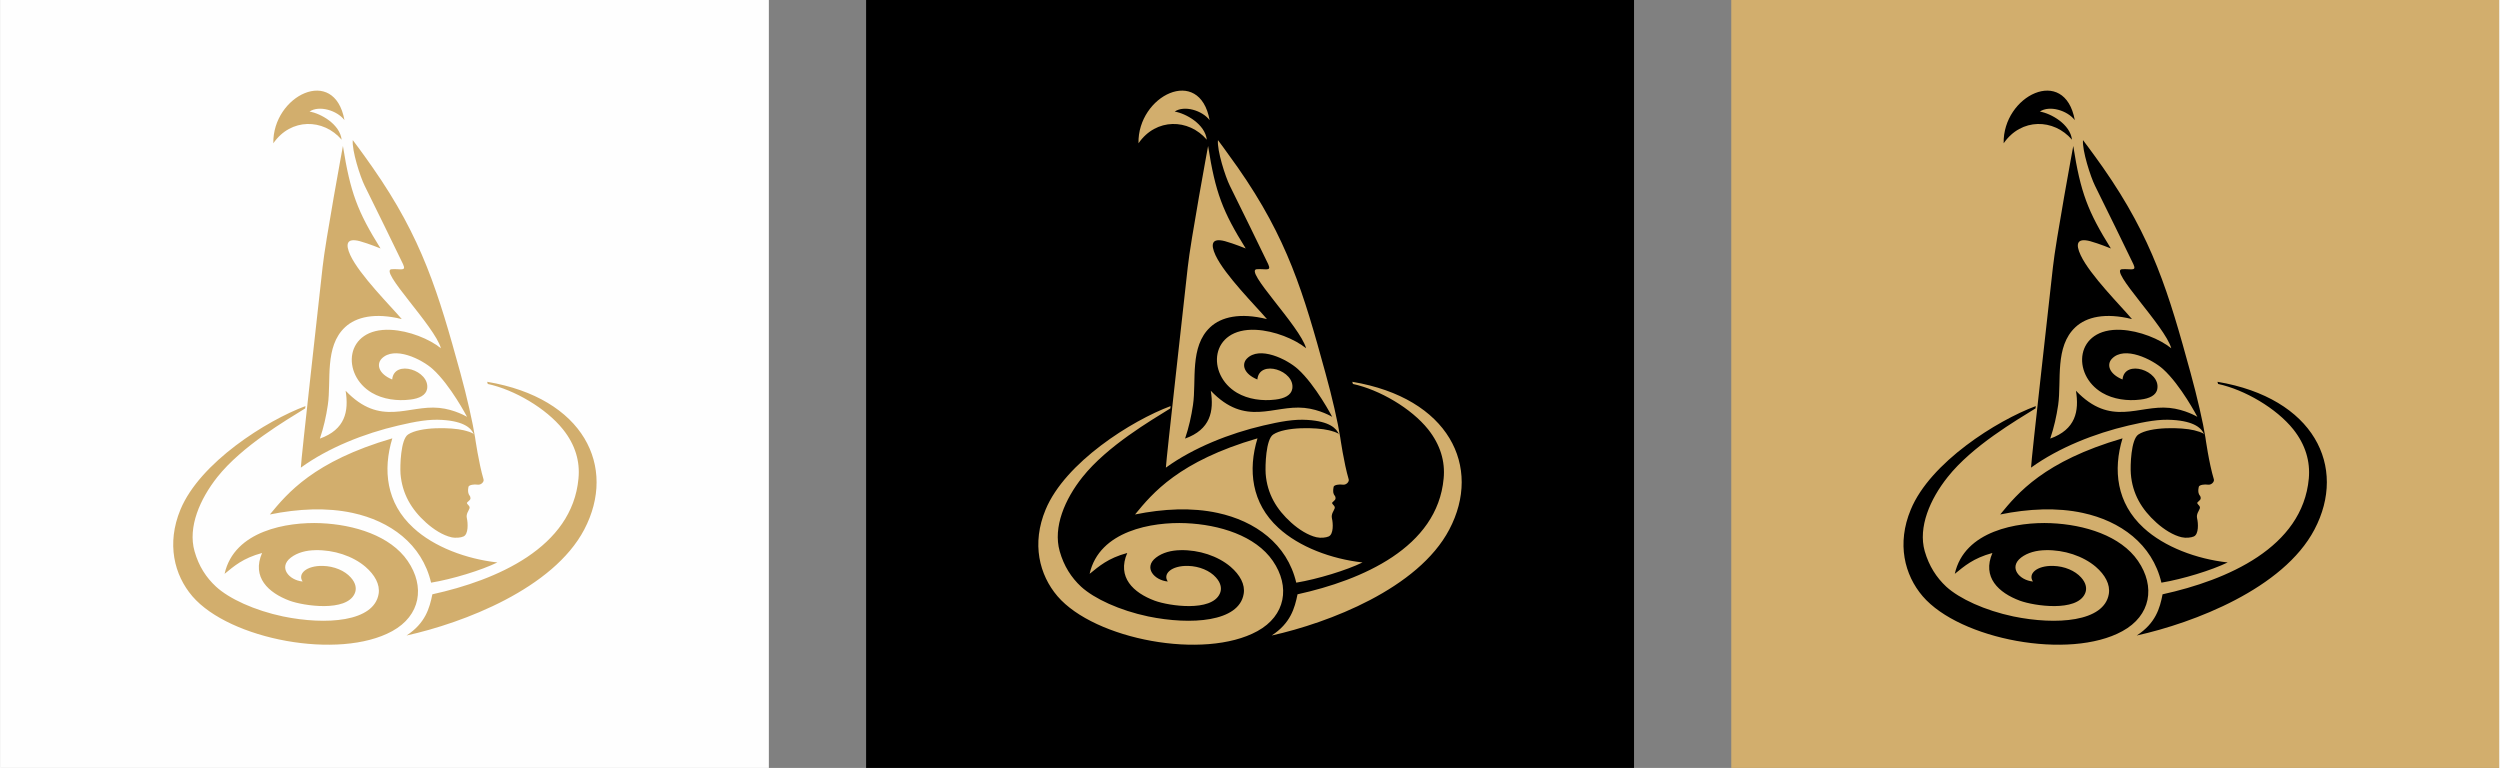 <?xml version="1.0" encoding="UTF-8"?>
<!DOCTYPE svg PUBLIC "-//W3C//DTD SVG 1.1//EN" "http://www.w3.org/Graphics/SVG/1.1/DTD/svg11.dtd">
<!-- Creator: CorelDRAW -->
<svg xmlns="http://www.w3.org/2000/svg" xml:space="preserve" width="739px" height="227px" version="1.1" style="shape-rendering:geometricPrecision; text-rendering:geometricPrecision; image-rendering:optimizeQuality; fill-rule:evenodd; clip-rule:evenodd"
viewBox="0 0 195.25 60.02"
 xmlns:xlink="http://www.w3.org/1999/xlink"
 xmlns:xodm="http://www.corel.com/coreldraw/odm/2003">
 <rect x="0" y="0" width="195.25" height="60.02" fill="#808080" stroke="none"/>
 <defs>
  <style type="text/css">
   <![CDATA[
    .fil0 {fill:#FEFEFE}
    .fil2 {fill:#D2AE6D}
    .fil1 {fill:black}
   ]]>
  </style>
 </defs>
 <g id="Layer_x0020_1">
  <g id="_2592411208928">
   <rect class="fil0" width="60.02" height="60.02"/>
   <rect class="fil1" x="67.62" width="60.02" height="60.02"/>
   <rect class="fil2" x="135.24" width="60.02" height="60.02"/>
   <path class="fil2" d="M23.44 36.55c0.02,-0.71 1.49,-13.68 1.7,-15.67 0.21,-2 1.59,-9.47 1.59,-9.47 0.58,3.65 1.14,5.12 2.94,8.01 0,0 -0.9,-0.37 -1.62,-0.57 -1.02,-0.27 -1.15,0.21 -0.74,1.1 0.73,1.56 3.18,4 4.02,4.99 -2.1,-0.52 -3.57,-0.17 -4.43,0.63 -1.63,1.52 -1.07,4.17 -1.35,6.08 -0.13,0.88 -0.32,1.74 -0.62,2.63 1.98,-0.71 2.27,-2.13 2.01,-3.74 2.73,2.86 4.87,1.1 7.31,1.34 1.22,0.12 2.18,0.7 2.18,0.7 0,0 -1.3,-2.49 -2.69,-3.74 -0.83,-0.75 -3,-1.84 -3.99,-0.8 -0.41,0.44 -0.24,1.18 0.83,1.62 0.15,-1.61 2.97,-0.7 2.73,0.73 -0.09,0.51 -0.63,0.76 -1.31,0.84 -1.03,0.13 -2.14,-0.02 -3.01,-0.53 -2.41,-1.42 -2.14,-5.1 1.48,-4.92 1.44,0.07 3.03,0.72 3.92,1.44 -0.48,-1.73 -4.93,-6.14 -3.84,-6.18 0.72,-0.04 1.14,0.19 0.88,-0.39 -0.26,-0.57 -2.5,-5.12 -3,-6.13 -0.35,-0.7 -1.01,-2.76 -0.93,-3.57 0,0 0.68,0.89 1.55,2.14 3.89,5.57 5.13,9.78 6.86,16.06 0.51,1.86 0.97,3.89 1.15,5.05 0,0 0.28,1.98 0.66,3.27 0.06,0.18 -0.19,0.45 -0.46,0.41 -0.27,-0.04 -0.67,0.01 -0.72,0.17 -0.02,0.08 -0.05,0.3 -0.01,0.47 0.05,0.23 0.16,0.2 0.17,0.42 0,0.2 -0.33,0.29 -0.27,0.41 0.06,0.12 0.25,0.21 0.19,0.39 -0.06,0.19 -0.29,0.43 -0.2,0.78 0.08,0.36 0.13,1.24 -0.27,1.41 -0.2,0.09 -0.6,0.14 -0.95,0.06 -0.65,-0.15 -1.37,-0.6 -1.97,-1.14 -1.16,-1.04 -1.87,-2.26 -2,-3.82 -0.04,-0.62 0.01,-2.69 0.59,-3.07 0.93,-0.62 3.38,-0.57 4.36,-0.33 0.22,0.06 0.69,0.17 0.78,0.32 -0.18,-0.46 -0.72,-1.02 -2.46,-1.13 -1.04,-0.07 -2.09,0.12 -3.45,0.44 -2.62,0.61 -5.45,1.72 -7.61,3.29zm3.19 -25.63c-1.42,-1.66 -3.97,-1.71 -5.34,0.28 -0.07,-3.72 4.77,-6.13 5.56,-1.81 -0.57,-0.76 -1.98,-1.18 -2.73,-0.67 0.88,0.15 2.37,0.98 2.51,2.2zm11.37 18.92c0.02,0.07 0.04,0.1 0.05,0.17 2.08,0.45 4.56,1.9 5.88,3.55 0.96,1.2 1.34,2.5 1.21,3.84 -0.49,5.4 -6.38,7.94 -11.42,9.05 -0.22,1.09 -0.55,2.26 -2.02,3.22 4.46,-0.99 11.46,-3.66 13.89,-8.28 2.58,-4.91 -0.03,-10.28 -7.59,-11.55zm-20.52 15.01c0.75,-3.38 4.9,-4.07 7.51,-3.96 2.62,0.11 5.45,0.98 6.8,2.95 1.38,2.01 1,4.28 -1.21,5.49 -4.15,2.28 -12.71,0.66 -15.62,-2.73 -1.42,-1.66 -2.03,-4.11 -0.93,-6.77 1.53,-3.69 6.73,-6.96 9.77,-8.09 -0.01,0.05 -0.01,0.12 -0.02,0.18 -1.49,0.93 -4.93,2.93 -6.87,5.37 -1.36,1.72 -2.31,3.91 -1.78,5.79 0.33,1.17 0.91,2.06 1.68,2.77 1.03,0.95 3.01,1.86 5.24,2.33 3.37,0.69 7.1,0.43 7.47,-1.76 0.12,-0.74 -0.3,-1.49 -1.03,-2.12 -0.99,-0.85 -2.48,-1.33 -3.9,-1.3 -0.74,0.01 -1.42,0.19 -1.93,0.58 -1,0.77 -0.14,1.77 0.92,1.87 -0.41,-0.59 0.29,-1.25 1.58,-1.22 0.89,0.02 1.72,0.38 2.18,0.9 0.41,0.45 0.48,0.91 0.3,1.28 -0.66,1.42 -3.93,0.96 -5.08,0.54 -1.66,-0.62 -2.97,-1.83 -2.15,-3.73 -1.51,0.41 -2.19,1.03 -2.93,1.63zm3.54 -4.64c1.37,-1.66 3.43,-4.16 9.57,-5.95 -0.75,2.46 -0.48,5.06 1.65,7 1.61,1.49 4.13,2.43 6.56,2.7 -1.25,0.61 -3.49,1.3 -5.18,1.58 -0.71,-3.03 -3.21,-4.82 -6.13,-5.45 -2.03,-0.44 -4.25,-0.33 -6.47,0.12z"/>
   <path class="fil2" d="M91.05 36.55c0.03,-0.71 1.5,-13.68 1.71,-15.67 0.21,-2 1.59,-9.47 1.59,-9.47 0.57,3.65 1.14,5.12 2.94,8.01 0,0 -0.9,-0.37 -1.62,-0.57 -1.02,-0.27 -1.15,0.21 -0.74,1.1 0.73,1.56 3.18,4 4.02,4.99 -2.11,-0.52 -3.57,-0.17 -4.43,0.63 -1.63,1.52 -1.07,4.17 -1.35,6.08 -0.13,0.88 -0.32,1.74 -0.62,2.63 1.98,-0.71 2.27,-2.13 2.01,-3.74 2.73,2.86 4.87,1.1 7.31,1.34 1.22,0.12 2.18,0.7 2.18,0.7 0,0 -1.3,-2.49 -2.69,-3.74 -0.83,-0.75 -3,-1.84 -3.99,-0.8 -0.41,0.44 -0.24,1.18 0.83,1.62 0.15,-1.61 2.97,-0.7 2.73,0.73 -0.09,0.51 -0.63,0.76 -1.31,0.84 -1.03,0.13 -2.14,-0.02 -3.01,-0.53 -2.41,-1.42 -2.14,-5.1 1.48,-4.92 1.44,0.07 3.03,0.72 3.92,1.44 -0.48,-1.73 -4.93,-6.14 -3.84,-6.18 0.72,-0.04 1.14,0.19 0.88,-0.39 -0.26,-0.57 -2.5,-5.12 -3,-6.13 -0.35,-0.7 -1.01,-2.76 -0.93,-3.57 0,0 0.67,0.89 1.55,2.14 3.89,5.57 5.13,9.78 6.85,16.06 0.52,1.86 0.98,3.89 1.16,5.05 0,0 0.28,1.98 0.66,3.27 0.05,0.18 -0.19,0.45 -0.46,0.41 -0.27,-0.04 -0.68,0.01 -0.72,0.17 -0.02,0.08 -0.05,0.3 -0.02,0.47 0.05,0.23 0.17,0.2 0.17,0.42 0.01,0.2 -0.32,0.29 -0.26,0.41 0.06,0.12 0.25,0.21 0.19,0.39 -0.06,0.19 -0.29,0.43 -0.21,0.78 0.09,0.36 0.14,1.24 -0.26,1.41 -0.21,0.09 -0.6,0.14 -0.95,0.06 -0.65,-0.15 -1.37,-0.6 -1.97,-1.14 -1.16,-1.04 -1.88,-2.26 -2,-3.82 -0.04,-0.62 0.01,-2.69 0.59,-3.07 0.93,-0.62 3.37,-0.57 4.36,-0.33 0.22,0.06 0.69,0.17 0.78,0.32 -0.19,-0.46 -0.72,-1.02 -2.46,-1.13 -1.04,-0.07 -2.09,0.12 -3.46,0.44 -2.61,0.61 -5.44,1.72 -7.61,3.29zm3.2 -25.63c-1.42,-1.66 -3.97,-1.71 -5.34,0.28 -0.08,-3.72 4.77,-6.13 5.56,-1.81 -0.58,-0.76 -1.98,-1.18 -2.73,-0.67 0.88,0.15 2.37,0.98 2.51,2.2zm11.37 18.92c0.02,0.07 0.03,0.1 0.05,0.17 2.08,0.45 4.56,1.9 5.88,3.55 0.95,1.2 1.34,2.5 1.21,3.84 -0.49,5.4 -6.38,7.94 -11.42,9.05 -0.22,1.09 -0.55,2.26 -2.02,3.22 4.45,-0.99 11.45,-3.66 13.88,-8.28 2.59,-4.91 -0.02,-10.28 -7.58,-11.55zm-20.53 15.01c0.75,-3.38 4.91,-4.07 7.51,-3.96 2.63,0.11 5.46,0.98 6.81,2.95 1.38,2.01 1,4.28 -1.21,5.49 -4.15,2.28 -12.71,0.66 -15.62,-2.73 -1.42,-1.66 -2.04,-4.11 -0.93,-6.77 1.53,-3.69 6.73,-6.96 9.77,-8.09 -0.01,0.05 -0.01,0.12 -0.02,0.18 -1.49,0.93 -4.93,2.93 -6.87,5.37 -1.37,1.72 -2.31,3.91 -1.78,5.79 0.33,1.17 0.91,2.06 1.67,2.77 1.04,0.95 3.02,1.86 5.25,2.33 3.36,0.69 7.1,0.43 7.46,-1.76 0.13,-0.74 -0.29,-1.49 -1.02,-2.12 -1,-0.85 -2.48,-1.33 -3.9,-1.3 -0.74,0.01 -1.42,0.19 -1.93,0.58 -1,0.77 -0.15,1.77 0.92,1.87 -0.41,-0.59 0.28,-1.25 1.58,-1.22 0.89,0.02 1.72,0.38 2.18,0.9 0.41,0.45 0.48,0.91 0.3,1.28 -0.66,1.42 -3.93,0.96 -5.08,0.54 -1.67,-0.62 -2.97,-1.83 -2.15,-3.73 -1.51,0.41 -2.19,1.03 -2.94,1.63zm3.55 -4.64c1.36,-1.66 3.43,-4.16 9.57,-5.95 -0.75,2.46 -0.48,5.06 1.64,7 1.62,1.49 4.13,2.43 6.57,2.7 -1.25,0.61 -3.5,1.3 -5.18,1.58 -0.71,-3.03 -3.22,-4.82 -6.14,-5.45 -2.02,-0.44 -4.24,-0.33 -6.46,0.12z"/>
   <path class="fil1" d="M158.67 36.55c0.02,-0.71 1.5,-13.68 1.71,-15.67 0.21,-2 1.59,-9.47 1.59,-9.47 0.57,3.65 1.14,5.12 2.94,8.01 0,0 -0.9,-0.37 -1.62,-0.57 -1.03,-0.27 -1.16,0.21 -0.74,1.1 0.73,1.56 3.18,4 4.01,4.99 -2.1,-0.52 -3.56,-0.17 -4.42,0.63 -1.63,1.52 -1.08,4.17 -1.35,6.08 -0.13,0.88 -0.32,1.74 -0.62,2.63 1.98,-0.71 2.27,-2.13 2.01,-3.74 2.73,2.86 4.87,1.1 7.3,1.34 1.23,0.12 2.19,0.7 2.19,0.7 0,0 -1.3,-2.49 -2.69,-3.74 -0.84,-0.75 -3.01,-1.84 -3.99,-0.8 -0.42,0.44 -0.24,1.18 0.83,1.62 0.15,-1.61 2.97,-0.7 2.72,0.73 -0.08,0.51 -0.62,0.76 -1.31,0.84 -1.03,0.13 -2.13,-0.02 -3,-0.53 -2.41,-1.42 -2.14,-5.1 1.48,-4.92 1.44,0.07 3.02,0.72 3.92,1.44 -0.48,-1.73 -4.93,-6.14 -3.84,-6.18 0.72,-0.04 1.14,0.19 0.88,-0.39 -0.26,-0.57 -2.5,-5.12 -3,-6.13 -0.35,-0.7 -1.01,-2.76 -0.94,-3.57 0,0 0.68,0.89 1.56,2.14 3.89,5.57 5.13,9.78 6.85,16.06 0.51,1.86 0.98,3.89 1.16,5.05 0,0 0.27,1.98 0.66,3.27 0.05,0.18 -0.19,0.45 -0.46,0.41 -0.27,-0.04 -0.68,0.01 -0.72,0.17 -0.02,0.08 -0.06,0.3 -0.02,0.47 0.05,0.23 0.17,0.2 0.17,0.42 0,0.2 -0.33,0.29 -0.26,0.41 0.06,0.12 0.25,0.21 0.19,0.39 -0.06,0.19 -0.29,0.43 -0.21,0.78 0.09,0.36 0.14,1.24 -0.26,1.41 -0.21,0.09 -0.6,0.14 -0.95,0.06 -0.65,-0.15 -1.37,-0.6 -1.97,-1.14 -1.16,-1.04 -1.88,-2.26 -2,-3.82 -0.05,-0.62 0.01,-2.69 0.59,-3.07 0.92,-0.62 3.37,-0.57 4.36,-0.33 0.21,0.06 0.69,0.17 0.78,0.32 -0.19,-0.46 -0.72,-1.02 -2.47,-1.13 -1.03,-0.07 -2.08,0.12 -3.45,0.44 -2.61,0.61 -5.44,1.72 -7.61,3.29zm3.2 -25.63c-1.42,-1.66 -3.97,-1.71 -5.34,0.28 -0.08,-3.72 4.77,-6.13 5.56,-1.81 -0.58,-0.76 -1.98,-1.18 -2.73,-0.67 0.87,0.15 2.37,0.98 2.51,2.2zm11.37 18.92c0.02,0.07 0.03,0.1 0.05,0.17 2.08,0.45 4.56,1.9 5.88,3.55 0.95,1.2 1.33,2.5 1.21,3.84 -0.49,5.4 -6.38,7.94 -11.43,9.05 -0.21,1.09 -0.54,2.26 -2.02,3.22 4.46,-0.99 11.46,-3.66 13.89,-8.28 2.59,-4.91 -0.03,-10.28 -7.58,-11.55zm-20.53 15.01c0.75,-3.38 4.9,-4.07 7.51,-3.96 2.63,0.11 5.46,0.98 6.81,2.95 1.38,2.01 1,4.28 -1.22,5.49 -4.14,2.28 -12.7,0.66 -15.61,-2.73 -1.42,-1.66 -2.04,-4.11 -0.93,-6.77 1.52,-3.69 6.73,-6.96 9.77,-8.09 -0.01,0.05 -0.01,0.12 -0.02,0.18 -1.49,0.93 -4.94,2.93 -6.87,5.37 -1.37,1.72 -2.32,3.91 -1.79,5.79 0.34,1.17 0.92,2.06 1.68,2.77 1.04,0.95 3.02,1.86 5.25,2.33 3.36,0.69 7.1,0.43 7.46,-1.76 0.12,-0.74 -0.29,-1.49 -1.02,-2.12 -1,-0.85 -2.48,-1.33 -3.9,-1.3 -0.74,0.01 -1.43,0.19 -1.94,0.58 -0.99,0.77 -0.14,1.77 0.93,1.87 -0.41,-0.59 0.28,-1.25 1.57,-1.22 0.9,0.02 1.72,0.38 2.19,0.9 0.41,0.45 0.48,0.91 0.3,1.28 -0.66,1.42 -3.93,0.96 -5.08,0.54 -1.67,-0.62 -2.97,-1.83 -2.15,-3.73 -1.51,0.41 -2.19,1.03 -2.94,1.63zm3.55 -4.64c1.36,-1.66 3.42,-4.16 9.56,-5.95 -0.75,2.46 -0.47,5.06 1.65,7 1.62,1.49 4.13,2.43 6.57,2.7 -1.26,0.61 -3.5,1.3 -5.18,1.58 -0.71,-3.03 -3.22,-4.82 -6.14,-5.45 -2.02,-0.44 -4.25,-0.33 -6.46,0.12z"/>
  </g>
 </g>
</svg>
